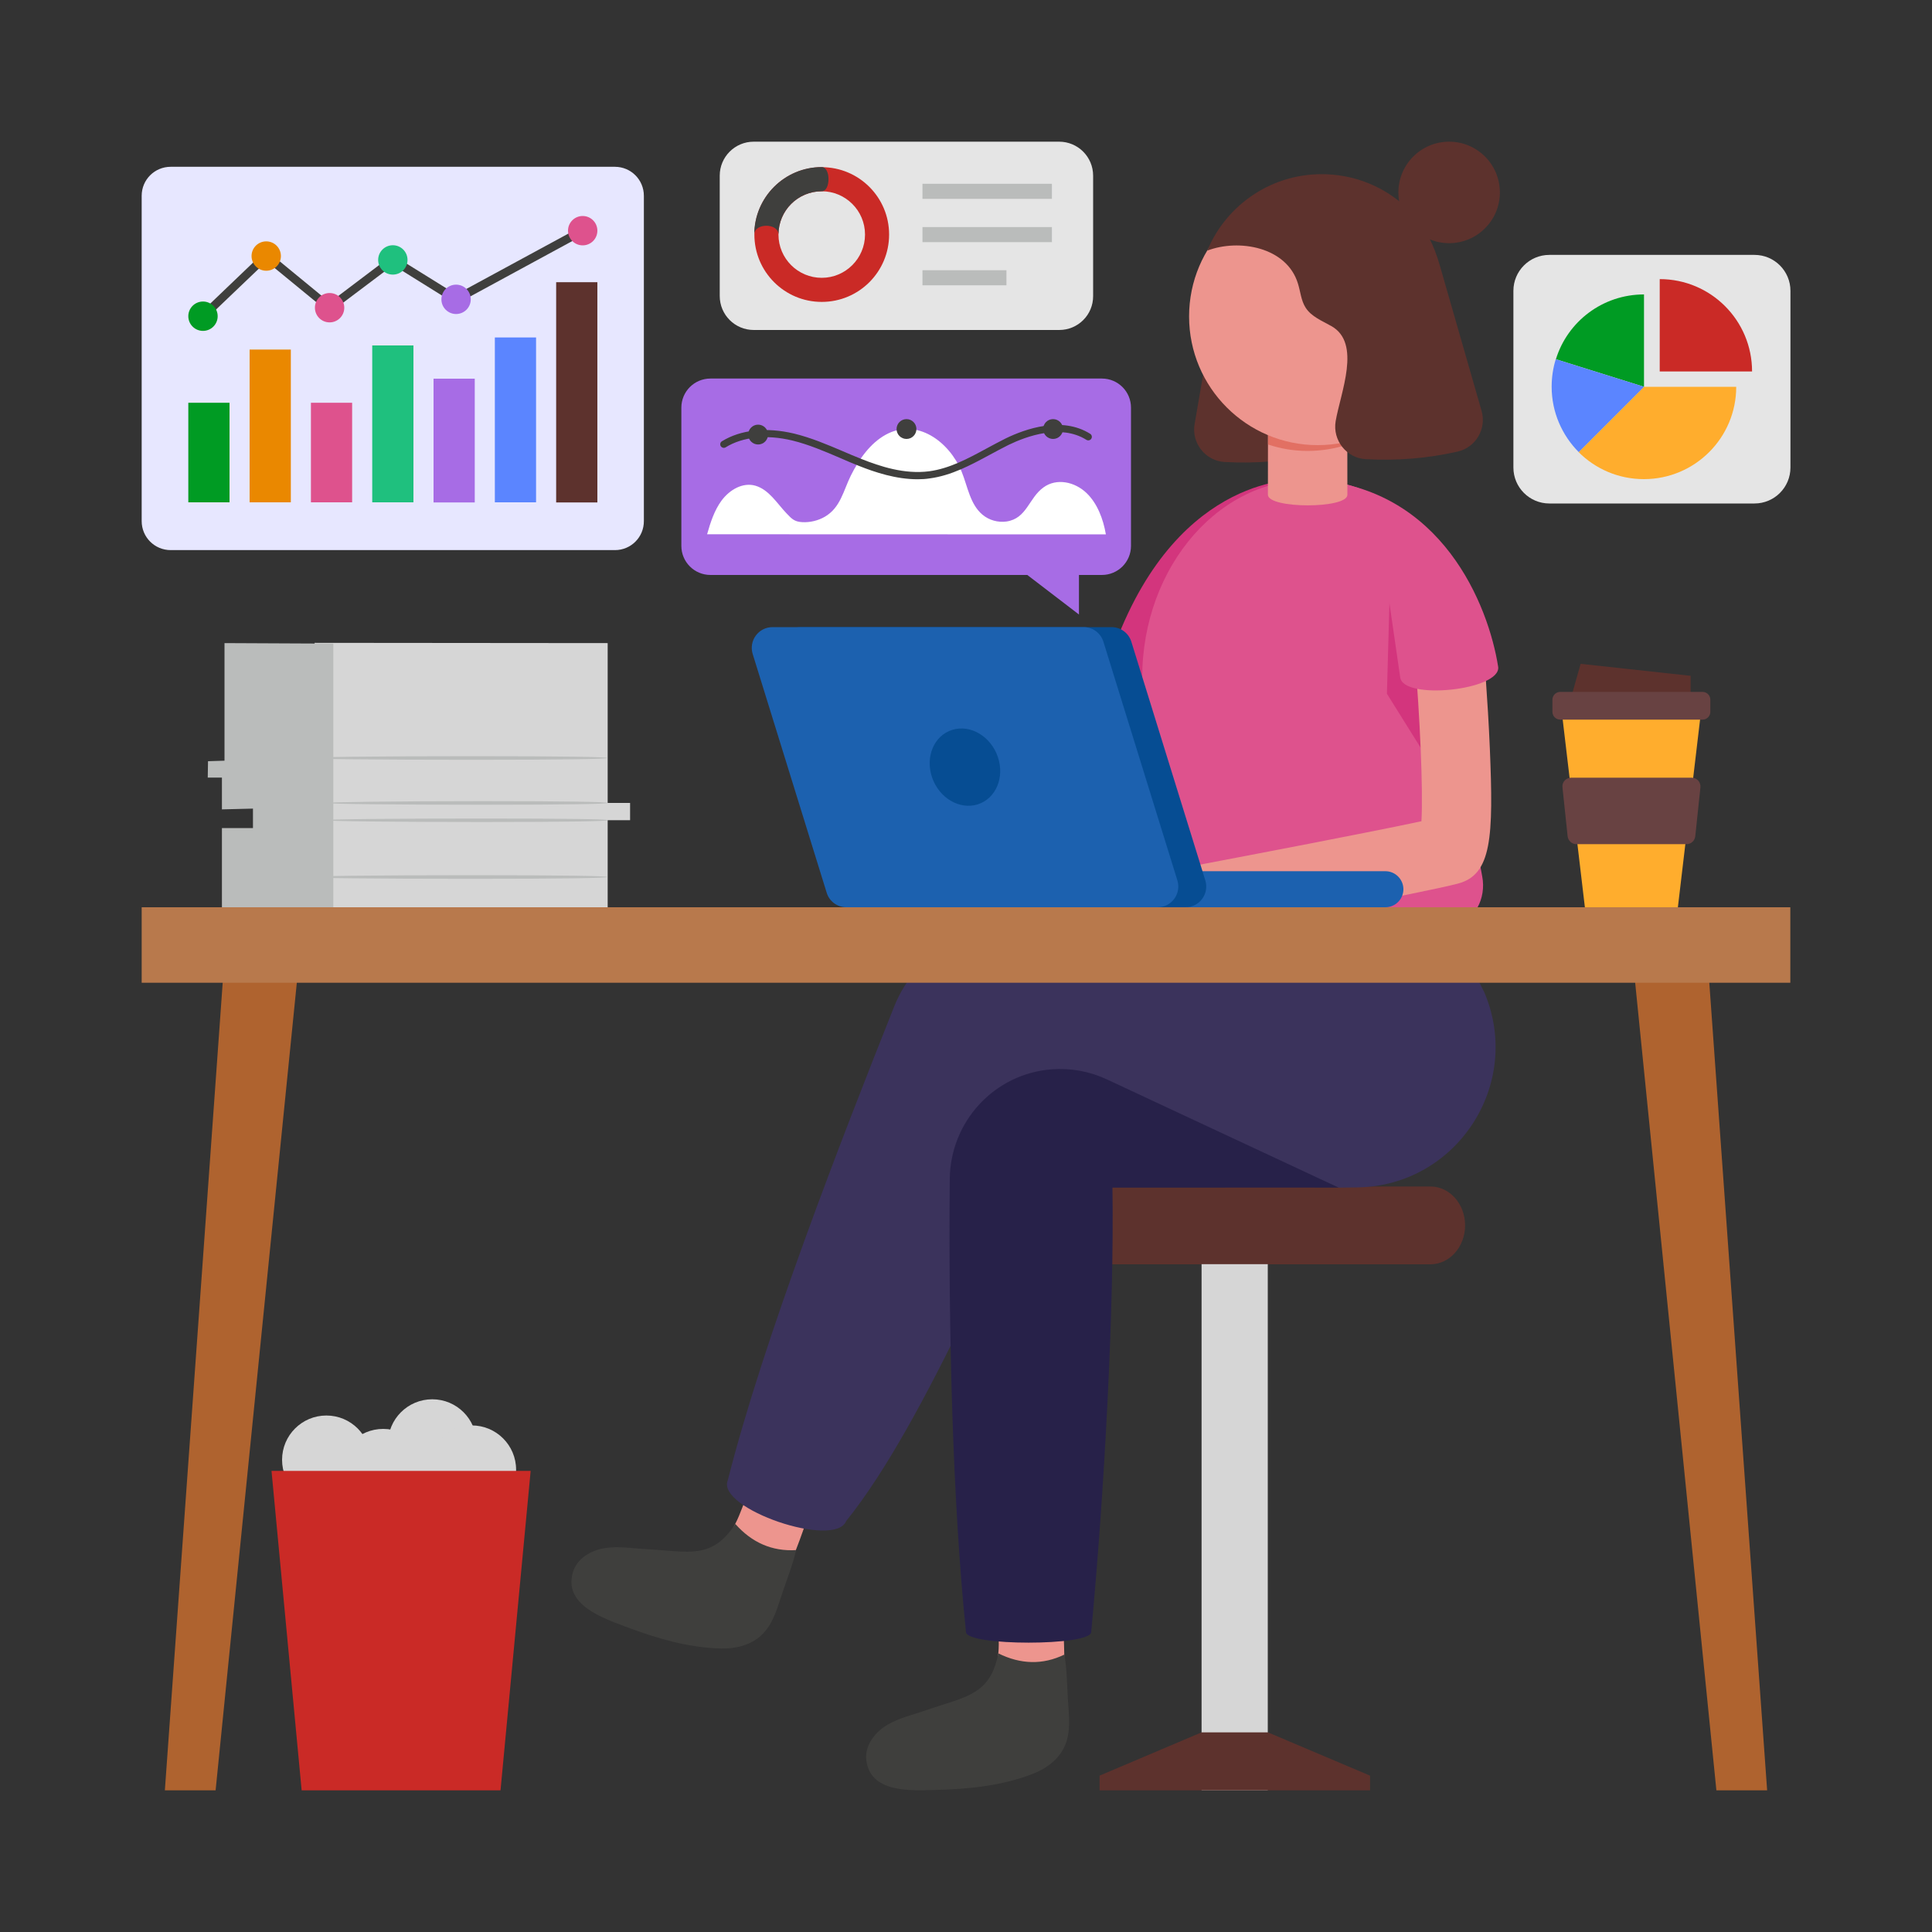<?xml version="1.0" encoding="UTF-8"?>
<svg xmlns="http://www.w3.org/2000/svg" xml:space="preserve" id="businesswoman-analyzing-finance-analytics" x="0" y="0" style="enable-background:new 0 0 150 150" version="1.1" viewBox="0 0 150 150">
  <rect x="0" y="0" width="150" height="150" fill="#333333" stroke="none"/>
  <g>
    <g>
      <g>
        <g>
          <g>
            <g>
              <path d="M111.06,92.12h-30.4c-1.48,0-2.69,1.35-2.69,3.02l0,0c0,1.67,1.2,3.02,2.69,3.02h30.4        c1.48,0,2.69-1.35,2.69-3.02l0,0C113.75,93.47,112.55,92.12,111.06,92.12z" style="fill:#5d322d"></path>
            </g>
          </g>
          <g>
            <g>
              <path d="M56.17,120.43c0.4-0.66,0.46-1.26,0.91-2.11c0.41-0.76,0.76-1.94,1.23-2.92l4.57,1.97        c-0.37,0.98-0.7,1.99-1.09,2.98c-0.28,0.72-0.96,1.26-1.25,1.97L56.17,120.43z" style="fill:#ed958e"></path>
            </g>
            <g>
              <path d="M46.99,120.19c1.07-0.16,2.16,0.03,3.24,0.09c3.29,0.18,5.04,0.82,6.86-1.96        c1.28,1.44,2.84,2.14,4.72,2.03c-0.27,1.17-0.68,2.17-1.06,3.3c-0.4,1.16-0.7,2.44-1.64,3.31c-0.81,0.76-1.97,1.05-3.08,1.03        c-2.57-0.05-5.09-0.8-7.47-1.7c-1.76-0.67-4.88-1.71-4.06-4.28C44.83,120.97,45.92,120.35,46.99,120.19z" style="fill:#3f3f3d"></path>
            </g>
            <g>
              <path d="M112.11,70.82l3.14,6.24c3,7.11-2.14,15-9.85,15.13l-1.46,0.02l-20.05-8.83        c-5.54,10.98-11.94,26.94-18.19,34.71c-0.87,2.19-10.07-0.96-9.2-3.14c2.76-10.92,8.8-26.45,12.93-36.82        c1.7-4.26,6.19-6.7,10.77-6.77l9.97-0.05l0,0C96.62,71.34,104.47,72.98,112.11,70.82z" style="fill:#3b335c"></path>
            </g>
            <g>
              <path d="M77.46,130.67c0.12-0.77-0.05-1.34,0.05-2.3c0.09-0.86-0.03-2.09,0.03-3.17l4.97,0.09        c0.03,1.05,0.11,2.11,0.12,3.17c0.01,0.77-0.42,1.53-0.41,2.3L77.46,130.67z" style="fill:#ed958e"></path>
            </g>
            <g>
              <path d="M68.87,133.93c0.93-0.56,2.01-0.79,3.03-1.15c3.12-1.08,4.97-1.15,5.61-4.41        c1.73,0.85,3.44,0.91,5.13,0.09c0.2,1.18,0.2,2.27,0.27,3.45c0.07,1.23,0.27,2.53-0.26,3.69c-0.46,1.01-1.42,1.72-2.46,2.12        c-2.39,0.93-5.01,1.19-7.56,1.25c-1.88,0.05-5.16,0.27-5.38-2.42C67.17,135.48,67.94,134.49,68.87,133.93z" style="fill:#3f3f3d"></path>
            </g>
            <g>
              <path d="M103.94,92.21c0.33-0.01-17.57,0-17.57,0c0.15,9.36-0.64,23.82-1.65,34.5c0,1.1-9.72,1.1-9.72,0        c-1.04-10.02-1.37-23.57-1.26-35.17c0.04-4.47,3.47-8.19,7.93-8.52l0,0c1.46-0.11,2.93,0.16,4.26,0.78L103.94,92.21z" style="fill:#272149"></path>
            </g>
          </g>
          <g>
            <path d="M87.48,49.96h5.07c-2.87,11-8.95,22.27-13.34,23.41l-1.23-4.72C79.82,68.17,84.77,59.39,87.48,49.96z" style="fill:#ed958e"></path>
          </g>
          <g>
            <path d="M100.98,37.24c0,0-9.36-0.63-14.39,12.72c-0.95,2.13,5.87,5.18,6.82,3.06L100.98,37.24z" style="fill:#d3357d"></path>
          </g>
          <g>
            <path d="M113.4,73.37c-8.26,1.52-17.29,2.12-23.34-0.81c1.29-4.09,0.48-6.33,0.06-14.21       c-0.37-6.98,4.95-12.86,11.63-12.86l0,0c6.75,0,12.09,5.99,11.62,13.03C112.86,66.36,112.16,69.12,113.4,73.37z" style="fill:#ed958e"></path>
          </g>
          <g>
            <path d="M112.99,71.79c-7.78,1.58-15.34,1.7-22.62,0.05c-1.42-0.32-2.36-1.94-2.09-3.62       c0.83-5.21,0.81-6.48,0.42-14.73c-0.41-8.82,5.52-16.25,12.99-16.25l0,0c7.53,0,13.5,7.53,12.99,16.41       c-0.47,8.09-0.56,9.31,0.4,14.4C115.41,69.77,114.47,71.49,112.99,71.79z" style="fill:#de528d"></path>
          </g>
          <g>
            <polygon points="107.95 44.1 107.68 53.86 111.72 60.33 114.56 48.01" style="fill:#d3357d"></polygon>
          </g>
          <g>
            <path d="M93.79,72.46L92.8,67.2c3.95-0.75,13.61-2.59,17.56-3.44c0.14-2.47-0.12-8.13-0.52-12.89l5.34-0.45       c0.01,0.16,0.33,3.86,0.49,7.67c0.29,6.93,0.15,9.82-2.47,10.51C110.63,69.29,94.48,72.33,93.79,72.46z" style="fill:#ed958e"></path>
          </g>
          <g>
            <path d="M107.4,43.56l1.31,9.02c0.19,1.81,7.79,1.02,7.61-0.79c-0.75-4.82-4.38-13.88-14.32-14.54L107.4,43.56z" style="fill:#de528d"></path>
          </g>
          <g>
            <g>
              <polygon points="23.34 73.37 17.5 73.37 12.8 139 16.74 139" style="fill:#af632f"></polygon>
            </g>
            <g>
              <g>
                <polygon points="126.66 73.37 132.5 73.37 137.2 139 133.26 139" style="fill:#af632f"></polygon>
              </g>
            </g>
          </g>
          <g>
            <rect width="128" height="5.86" x="11" y="70.44" style="fill:#b8794c"></rect>
          </g>
          <g>
            <g>
              <path d="M91.45,70.44h16.11c0.77,0,1.4-0.63,1.4-1.4l0,0c0-0.77-0.63-1.4-1.4-1.4H91.45c-0.77,0-1.4,0.63-1.4,1.4        l0,0C90.05,69.81,90.68,70.44,91.45,70.44z" style="fill:#1c61af"></path>
            </g>
          </g>
          <g>
            <g>
              <path d="M67.88,70.44h24.16c1.09,0,1.86-1.05,1.54-2.09l-5.74-18.52c-0.21-0.68-0.83-1.14-1.54-1.14H62.14        c-1.09,0-1.86,1.05-1.54,2.09l5.74,18.52C66.55,69.98,67.17,70.44,67.88,70.44z" style="fill:#064d93"></path>
            </g>
          </g>
          <g>
            <g>
              <path d="M65.71,70.44h24.16c1.09,0,1.86-1.05,1.54-2.09l-5.74-18.52c-0.21-0.68-0.83-1.14-1.54-1.14H59.98        c-1.09,0-1.86,1.05-1.54,2.09l5.74,18.52C64.38,69.98,65.01,70.44,65.71,70.44z" style="fill:#1c61af"></path>
            </g>
          </g>
          <g>
            <ellipse cx="74.92" cy="59.56" rx="2.67" ry="3.06" style="fill:#064d93" transform="rotate(-23.748 74.918 59.565)"></ellipse>
          </g>
          <g>
            <g>
              <circle cx="112.51" cy="14.94" r="3.94" style="fill:#5d322d"></circle>
            </g>
            <g>
              <path d="M102.59,26.94l-8.81-0.33c0,0.18-0.01,0.37-0.04,0.56l-0.99,5.75c-0.26,1.48,0.84,2.87,2.34,2.95        c2.42,0.13,4.79-0.06,7.13-0.59c1.41-0.32,2.26-1.77,1.86-3.16L102.59,26.94z" style="fill:#5d322d"></path>
            </g>
            <g>
              <path d="M98.44,38.41l0.01-8.97l6.15,0.02l0.01,8.96C104.6,39.51,98.44,39.51,98.44,38.41z" style="fill:#ed958e"></path>
            </g>
            <g>
              <path d="M104.6,29.46l-0.01,5.07c-0.98,0.31-2,0.48-3.08,0.48s-2.11-0.18-3.06-0.5l0.01-5.07L104.6,29.46z" style="fill:#e27063"></path>
            </g>
            <g>
              <circle cx="102.31" cy="24.57" r="9.99" style="fill:#ed958e"></circle>
            </g>
            <g>
              <path d="M93.73,19.46c1.5-3.61,5.12-6.09,9.26-5.93c2.61,0.1,4.93,1.22,6.6,2.97c1.07,1.12,1.75,2.56,2.18,4.05        l3.26,11.35c0.4,1.39-0.45,2.84-1.86,3.16c-2.33,0.53-4.71,0.72-7.13,0.59c-1.5-0.08-2.59-1.47-2.34-2.95        c0.38-2.22,2.02-6.06-0.33-7.38c-0.72-0.41-1.55-0.73-2-1.43c-0.36-0.56-0.4-1.25-0.6-1.88        C99.9,19.17,96.18,18.52,93.73,19.46z" style="fill:#5d322d"></path>
            </g>
          </g>
        </g>
        <g>
          <rect width="5.14" height="40.85" x="93.29" y="98.15" style="fill:#d6d6d6"></rect>
        </g>
        <g>
          <polygon points="98.44 134.5 93.29 134.5 85.37 137.86 85.37 139 106.37 139 106.37 137.86" style="fill:#5d322d"></polygon>
        </g>
      </g>
      <g>
        <g>
          <path d="M47.75,42.71h-34.5C12,42.71,11,41.7,11,40.46V15.2c0-1.25,1.01-2.25,2.25-2.25h34.49      c1.25,0,2.25,1.01,2.25,2.25v25.25C50,41.7,48.99,42.71,47.75,42.71z" style="fill:#e7e7ff"></path>
        </g>
        <g>
          <rect width="3.2" height="7.73" x="14.62" y="31.27" style="fill:#009b23"></rect>
        </g>
        <g>
          <rect width="3.2" height="11.86" x="19.38" y="27.14" style="fill:#ea8800"></rect>
        </g>
        <g>
          <rect width="3.2" height="7.73" x="24.14" y="31.27" style="fill:#de528d"></rect>
        </g>
        <g>
          <rect width="3.2" height="12.18" x="28.9" y="26.82" style="fill:#1fc07e"></rect>
        </g>
        <g>
          <rect width="3.2" height="9.61" x="33.66" y="29.4" style="fill:#a76ce5"></rect>
        </g>
        <g>
          <rect width="3.2" height="12.8" x="38.42" y="26.2" style="fill:#5b85ff"></rect>
        </g>
        <g>
          <rect width="3.2" height="17.1" x="43.18" y="21.91" style="fill:#5d322d"></rect>
        </g>
        <g>
          <polygon points="15.98 24.79 15.54 24.32 20.66 19.42 25.6 23.48 30.48 19.79 35.42 22.86 45.08 17.62 45.4 18.19 35.4 23.62 30.52 20.58 25.58 24.3 20.69 20.29" style="fill:#3f3f3d"></polygon>
        </g>
        <g>
          <g>
            <circle cx="15.76" cy="24.55" r="1.14" style="fill:#009b23"></circle>
          </g>
        </g>
        <g>
          <g>
            <circle cx="20.67" cy="19.88" r="1.14" style="fill:#ea8800"></circle>
          </g>
        </g>
        <g>
          <g>
            <circle cx="25.59" cy="23.89" r="1.14" style="fill:#de528d"></circle>
          </g>
        </g>
        <g>
          <g>
            <circle cx="30.5" cy="20.18" r="1.14" style="fill:#1fc07e"></circle>
          </g>
        </g>
        <g>
          <g>
            <circle cx="35.41" cy="23.24" r="1.14" style="fill:#a76ce5"></circle>
          </g>
        </g>
        <g>
          <g>
            <circle cx="45.24" cy="17.91" r="1.14" style="fill:#de528d"></circle>
          </g>
        </g>
      </g>
      <g>
        <g>
          <path d="M52.9,31.65v10.73c0,1.25,1.01,2.26,2.26,2.26h24.6l4.01,3.07v-3.07h1.78c1.25,0,2.26-1.01,2.26-2.26      V31.65c0-1.25-1.01-2.26-2.26-2.26H55.16C53.91,29.39,52.9,30.4,52.9,31.65z" style="fill:#a76ce5"></path>
        </g>
        <g>
          <g>
            <path d="M85.86,41.49c-0.21-1.22-0.67-2.41-1.5-3.21c-0.92-0.88-2.33-1.18-3.34-0.44       c-1.15,0.82-1.29,2.42-2.88,2.65c-0.66,0.09-1.35-0.1-1.86-0.53c-0.97-0.81-1.15-2.2-1.63-3.37c-0.95-2.28-3.45-4.19-5.9-2.83       c-1.17,0.65-2.04,1.86-2.69,3.16c-0.58,1.17-0.8,2.49-2.02,3.2c-0.52,0.3-1.14,0.45-1.74,0.42c-0.63-0.03-0.83-0.26-1.24-0.69       c-0.72-0.75-1.35-1.83-2.41-2.14c-0.97-0.28-2,0.3-2.64,1.17c-0.54,0.74-0.85,1.67-1.11,2.6L85.86,41.49L85.86,41.49z" style="fill:#fff"></path>
          </g>
        </g>
        <g>
          <g>
            <path d="M71.25,37.21c-1.69,0-3.31-0.54-4.59-1.05c-0.49-0.19-0.97-0.4-1.45-0.61c-1.19-0.51-2.43-1.04-3.7-1.35       c-2-0.48-3.84-0.29-5.17,0.53c-0.13,0.08-0.29,0.04-0.38-0.09c-0.08-0.13-0.04-0.3,0.09-0.38c1.46-0.9,3.44-1.11,5.59-0.6       c1.32,0.32,2.57,0.85,3.79,1.37c0.48,0.21,0.96,0.41,1.44,0.6c1.45,0.58,3.36,1.21,5.27,0.96c1.57-0.21,3.02-0.99,4.42-1.75       c0.51-0.27,1.01-0.55,1.52-0.8c1.5-0.73,4.35-1.75,6.56-0.36c0.13,0.08,0.17,0.25,0.09,0.38s-0.25,0.17-0.38,0.09       c-1.99-1.25-4.63-0.29-6.04,0.39c-0.5,0.25-1,0.52-1.5,0.79c-1.45,0.78-2.95,1.59-4.61,1.81       C71.89,37.19,71.57,37.21,71.25,37.21z" style="fill:#3f3f3d"></path>
          </g>
        </g>
        <g>
          <circle cx="70.38" cy="33.31" r=".77" style="fill:#3f3f3d"></circle>
        </g>
        <g>
          <circle cx="58.86" cy="33.74" r=".77" style="fill:#3f3f3d"></circle>
        </g>
        <g>
          <circle cx="81.76" cy="33.31" r=".77" style="fill:#3f3f3d"></circle>
        </g>
      </g>
      <g>
        <g>
          <path d="M82.24,25.62H58.52c-1.46,0-2.64-1.18-2.64-2.64v-9.34c0-1.46,1.18-2.64,2.64-2.64h23.71      c1.46,0,2.64,1.18,2.64,2.64v9.34C84.88,24.44,83.7,25.62,82.24,25.62z" style="fill:#e5e5e5"></path>
        </g>
        <g>
          <g>
            <g>
              <rect width="10.05" height="1.17" x="71.62" y="14.27" style="fill:#babcbb"></rect>
            </g>
          </g>
          <g>
            <g>
              <rect width="10.05" height="1.17" x="71.62" y="17.63" style="fill:#babcbb"></rect>
            </g>
          </g>
          <g>
            <g>
              <rect width="6.52" height="1.17" x="71.62" y="20.98" style="fill:#babcbb"></rect>
            </g>
          </g>
        </g>
        <g>
          <g>
            <path d="M63.8,12.98c-2.89,0-5.23,2.34-5.23,5.23s2.34,5.23,5.23,5.23c2.89,0,5.23-2.34,5.23-5.23       S66.69,12.98,63.8,12.98z M63.8,21.57c-1.85,0-3.36-1.5-3.36-3.36c0-1.85,1.5-3.36,3.36-3.36c1.85,0,3.36,1.5,3.36,3.36       C67.16,20.06,65.65,21.57,63.8,21.57z" style="fill:#ca2a26"></path>
          </g>
        </g>
        <g>
          <g>
            <g>
              <path d="M63.8,12.97c0.7,0,0.7,1.88,0,1.88c-1.85,0-3.36,1.5-3.36,3.36c0-0.91-1.88-0.91-1.88,0        C58.56,15.32,60.91,12.97,63.8,12.97z" style="fill:#3f3f3d"></path>
            </g>
          </g>
        </g>
      </g>
      <g>
        <g>
          <g>
            <path d="M117.5,22.58V36.3c0,1.54,1.25,2.79,2.79,2.79h15.93c1.54,0,2.79-1.25,2.79-2.79V22.58       c0-1.54-1.25-2.79-2.79-2.79h-15.93C118.75,19.79,117.5,21.04,117.5,22.58z" style="fill:#e5e5e5"></path>
          </g>
        </g>
        <g>
          <g>
            <path d="M134.8,30.03c0,3.96-3.21,7.17-7.17,7.17c-1.98,0-3.77-0.8-5.07-2.1l5.07-5.07       C127.63,30.03,134.8,30.03,134.8,30.03z" style="fill:#ffad2d"></path>
          </g>
          <g>
            <path d="M127.64,22.86v7.17l-6.84-2.14C121.7,24.97,124.42,22.86,127.64,22.86z" style="fill:#009b23"></path>
          </g>
          <g>
            <path d="M127.64,30.03l-5.07,5.07c-1.29-1.3-2.1-3.09-2.1-5.07c0-0.75,0.11-1.47,0.32-2.14L127.64,30.03z" style="fill:#5b85ff"></path>
          </g>
          <g>
            <path d="M136.03,28.84h-7.17v-7.17C132.83,21.67,136.03,24.88,136.03,28.84z" style="fill:#ca2a26"></path>
          </g>
        </g>
      </g>
      <g>
        <g>
          <circle cx="25.34" cy="113.34" r="3.44" style="fill:#d6d6d6"></circle>
        </g>
        <g>
          <circle cx="29.75" cy="114.38" r="3.44" style="fill:#d6d6d6"></circle>
        </g>
        <g>
          <circle cx="33.56" cy="112.08" r="3.44" style="fill:#d6d6d6"></circle>
        </g>
        <g>
          <circle cx="36.63" cy="114.11" r="3.44" style="fill:#d6d6d6"></circle>
        </g>
        <g>
          <g>
            <polygon points="38.86 139 23.42 139 21.08 114.2 41.2 114.2" style="fill:#ca2a26"></polygon>
          </g>
        </g>
      </g>
      <g>
        <g>
          <polygon points="47.18 62.34 47.18 49.93 24.43 49.91 24.43 70.44 47.18 70.44 47.18 63.68 48.92 63.68 48.92 62.34" style="fill:#d6d6d6"></polygon>
        </g>
        <g>
          <polygon points="17.23 62.84 19.64 62.78 19.64 64.29 17.23 64.29 17.23 70.44 25.88 70.44 25.88 49.97 17.43 49.93 17.43 59.06 16.15 59.1 16.13 60.37 17.23 60.37" style="fill:#babcbb"></polygon>
        </g>
        <g>
          <path d="M37.43,63.55c6.72,0,9.75,0.05,9.75,0.13s-3.02,0.14-9.75,0.14s-12.17-0.06-12.17-0.14      C25.26,63.6,30.71,63.55,37.43,63.55z" style="fill:#babcbb"></path>
        </g>
        <g>
          <path d="M37.43,62.2c6.72,0,9.75,0.06,9.75,0.14s-3.02,0.14-9.75,0.14s-12.17-0.06-12.17-0.14      C25.26,62.28,30.71,62.2,37.43,62.2z" style="fill:#babcbb"></path>
        </g>
        <g>
          <path d="M36.65,58.71c7.23,0,10.48,0.06,10.48,0.14c0,0.08-3.25,0.14-10.48,0.14s-13.08-0.06-13.08-0.14      C23.57,58.78,29.42,58.71,36.65,58.71z" style="fill:#babcbb"></path>
        </g>
        <g>
          <path d="M36.58,67.95c7.28,0,10.55,0.06,10.55,0.14s-3.27,0.14-10.55,0.14s-13.17-0.06-13.17-0.14      C23.41,68.02,29.3,67.95,36.58,67.95z" style="fill:#babcbb"></path>
        </g>
      </g>
    </g>
    <g>
      <g>
        <g>
          <polygon points="131.26 53.87 122.06 53.87 122.72 51.54 131.26 52.47" style="fill:#5d322d"></polygon>
        </g>
      </g>
      <g>
        <g>
          <polygon points="130.27 70.44 123.05 70.44 121.22 54.96 132.1 54.96" style="fill:#ffad2d"></polygon>
        </g>
      </g>
      <g>
        <g>
          <path d="M131.62,64.93l0.4-3.8c0.04-0.4-0.27-0.75-0.67-0.75h-9.37c-0.4,0-0.72,0.35-0.67,0.75l0.4,3.8      c0.04,0.34,0.33,0.61,0.67,0.61h8.57C131.29,65.54,131.58,65.28,131.62,64.93z" style="fill:#684242"></path>
        </g>
      </g>
      <g>
        <g>
          <path d="M132.19,55.87h-11.06c-0.33,0-0.6-0.27-0.6-0.6v-0.95c0-0.33,0.27-0.6,0.6-0.6h11.06      c0.33,0,0.6,0.27,0.6,0.6v0.95C132.79,55.6,132.52,55.87,132.19,55.87z" style="fill:#684242"></path>
        </g>
      </g>
    </g>
  </g>
</svg>
